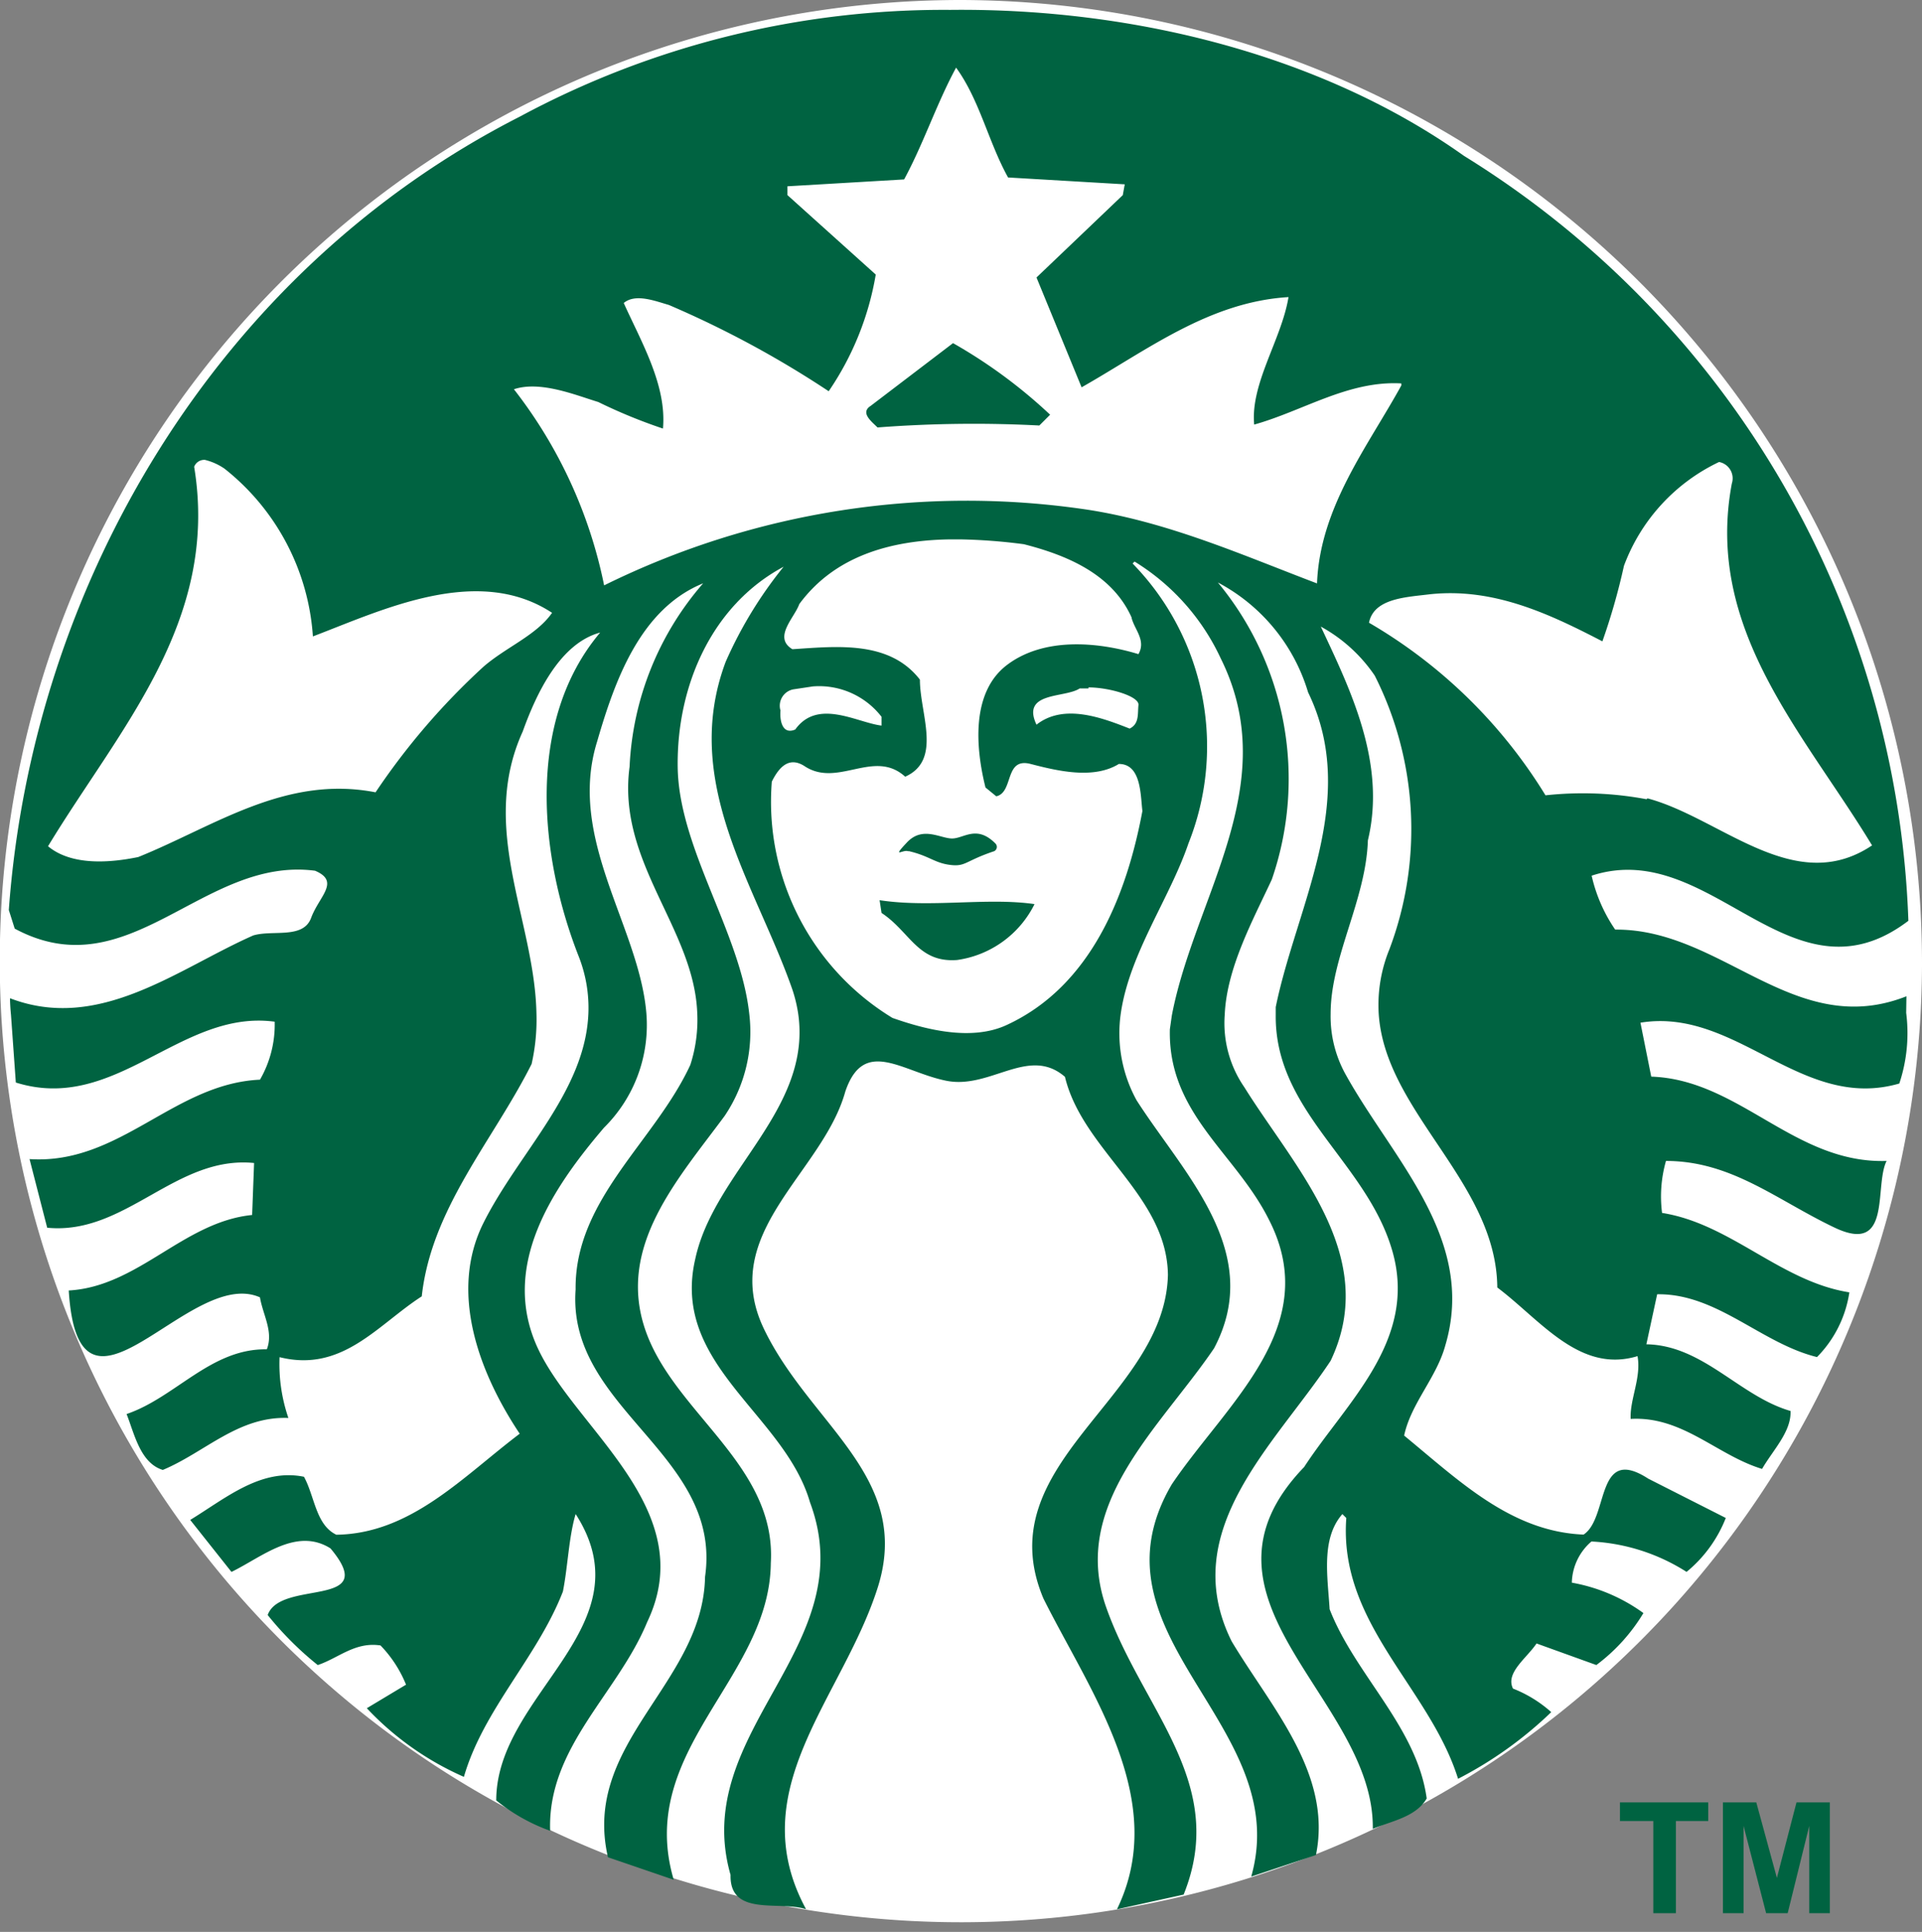 <svg xmlns="http://www.w3.org/2000/svg" xmlns:xlink="http://www.w3.org/1999/xlink" width="79.59" height="80" viewBox="0 0 79.59 80">
  <rect x="0" y="0" width="79.59" height="80" fill="#808080" stroke="none"/>
  <defs>
    <clipPath id="clip-path">
      <rect id="Rectangle_121" data-name="Rectangle 121" width="79.59" height="80" fill="none"/>
    </clipPath>
    <clipPath id="clip-path-3">
      <rect id="Rectangle_119" data-name="Rectangle 119" width="6.538" height="2.68" fill="none"/>
    </clipPath>
  </defs>
  <g id="starbucks" transform="translate(39.795 40)">
    <g id="Group_343" data-name="Group 343" transform="translate(-39.795 -40)" clip-path="url(#clip-path)">
      <g id="Group_342" data-name="Group 342" clip-path="url(#clip-path)">
        <path id="Path_758" data-name="Path 758" d="M79.59,40A39.8,39.8,0,1,1,39.795,0,39.9,39.9,0,0,1,79.59,40" fill="#fff"/>
        <path id="Path_759" data-name="Path 759" d="M40,14.8a20.994,20.994,0,0,1,4.02,2.964l-.447.447a52.428,52.428,0,0,0-6.7.081c-.244-.244-.731-.609-.284-.893Zm39.47,27.735a6.607,6.607,0,0,1-.284,2.924c-4.061,1.178-6.741-3.167-10.72-2.518l.447,2.233c3.655.122,5.929,3.614,9.746,3.492-.528,1.056.244,3.9-2.152,2.761s-4.264-2.761-6.984-2.761a5.355,5.355,0,0,0-.162,2.152c2.842.447,4.913,2.843,7.756,3.289a4.825,4.825,0,0,1-1.34,2.68c-2.315-.568-4.142-2.639-6.619-2.6l-.447,2.071c2.355.041,3.858,2.152,5.969,2.761.041.853-.731,1.624-1.178,2.4-1.868-.568-3.289-2.193-5.441-2.071-.041-.812.447-1.705.284-2.6-2.4.731-4.02-1.5-5.807-2.842-.041-4.386-4.67-7.269-4.913-11.37a6.091,6.091,0,0,1,.447-2.639,14.106,14.106,0,0,0-.609-11.329,6.416,6.416,0,0,0-2.233-2.03c1.218,2.6,2.721,5.644,1.949,8.852-.081,2.477-1.543,4.832-1.543,7.187a4.954,4.954,0,0,0,.65,2.558c1.949,3.492,5.4,6.781,4.1,11.167-.365,1.34-1.421,2.4-1.706,3.736,2.274,1.868,4.426,3.979,7.431,4.1,1.056-.69.487-3.736,2.68-2.315L72,63.45a5.477,5.477,0,0,1-1.624,2.233,8.072,8.072,0,0,0-3.939-1.259,2.315,2.315,0,0,0-.812,1.705,7.187,7.187,0,0,1,2.964,1.259,7.522,7.522,0,0,1-1.949,2.152l-2.477-.893c-.406.609-1.3,1.218-.975,1.868a5.238,5.238,0,0,1,1.584.975,16.3,16.3,0,0,1-3.858,2.761c-1.178-3.776-4.954-6.416-4.629-10.8l-.162-.162c-.893,1.015-.609,2.6-.528,3.939,1.056,2.721,3.614,4.873,4.02,7.837-.447.772-1.462.934-2.233,1.259.081-5.4-8.121-9.5-2.842-14.984,1.746-2.68,4.71-5.238,3.655-8.934s-4.873-5.766-4.832-9.786v-.325c.853-4.183,3.492-8.609,1.34-13.035a7.6,7.6,0,0,0-3.736-4.548,12.751,12.751,0,0,1,2.233,12.3c-.772,1.665-1.868,3.655-1.949,5.6h0a4.67,4.67,0,0,0,.812,3c2.071,3.33,5.644,6.984,3.573,11.329-2.315,3.492-6.375,7.025-4.1,11.614,1.624,2.721,4.183,5.482,3.492,8.852l-2.68.893c1.787-6.294-6.984-9.949-3.289-16.243,2.274-3.37,6.294-6.538,4.02-10.964-1.381-2.761-4.183-4.386-4.1-7.878l.081-.569c.934-4.913,4.629-9.543,2.03-14.781a9.3,9.3,0,0,0-3.573-4.02l-.081.081A10.842,10.842,0,0,1,49.75,35.513c-.772,2.274-2.436,4.548-2.8,7.025a5.766,5.766,0,0,0,.65,3.614c1.949,3.046,5.32,6.294,3.208,10.274-2.233,3.289-5.969,6.457-4.467,10.72s5.076,7.269,3.208,11.9l-2.761.609c2.193-4.507-1.1-8.974-3.046-12.872-2.355-5.6,5.035-8.284,5.157-13.4-.041-3.289-3.533-5.157-4.264-8.2-1.5-1.3-3.086.528-4.913.162s-3.411-1.827-4.183.447c-.934,3.37-5.279,5.847-3.37,9.827s6.172,6.132,4.71,10.72S31.233,74.7,33.914,79.652c-1.1-.365-3.167.325-3.127-1.421-1.705-5.969,5.523-9.461,3.289-15.431-1.056-3.655-5.766-5.685-4.751-10.071.772-3.614,4.832-6.172,4.264-10.152a5.888,5.888,0,0,0-.244-1.015c-1.5-4.3-4.629-8.568-2.761-13.563a17.342,17.342,0,0,1,2.4-3.939c-2.964,1.584-4.426,4.913-4.386,8.284s2.6,6.863,2.964,10.233A6.213,6.213,0,0,1,30.543,46.8c-1.949,2.639-4.467,5.4-3.289,8.852s5.441,5.6,5.2,9.664c-.041,4.792-5.6,7.756-4.02,13.116L25.711,77.5c-1.1-4.751,3.939-7.187,4.02-11.614.731-5.076-5.726-6.944-5.36-11.9-.041-3.736,3.289-6.132,4.751-9.3a6.051,6.051,0,0,0,.284-2.193c-.162-3.492-3.33-6.213-2.8-10.152a12.426,12.426,0,0,1,3.046-7.594c-2.6,1.056-3.655,4.02-4.386,6.538-1.259,4.02,1.705,7.634,2.03,11.208a5.977,5.977,0,0,1-1.746,4.792c-2.152,2.518-4.3,5.726-2.761,9.1s6.781,6.7,4.548,11.37c-1.218,2.964-4.142,5.2-4.02,8.649a7.594,7.594,0,0,1-2.233-1.259c0-4.426,6.294-7.187,3.289-11.857-.284.934-.325,2.193-.528,3.208-1.056,2.721-3.289,4.873-4.1,7.675a12.263,12.263,0,0,1-4.02-2.843l1.624-.975a5.076,5.076,0,0,0-1.056-1.624c-1.056-.162-1.746.528-2.6.812A13.4,13.4,0,0,1,11.62,67.47c.528-1.5,4.71-.244,2.6-2.761-1.421-.893-2.842.365-4.1.975L8.412,63.531c1.462-.893,2.924-2.152,4.71-1.787.447.812.487,1.99,1.34,2.4,3.086-.041,5.238-2.4,7.594-4.183-1.624-2.436-2.964-5.807-1.5-8.731s4.223-5.441,4.345-8.69a5.807,5.807,0,0,0-.406-2.355c-1.624-4.142-2.193-9.746.893-13.4-1.665.447-2.639,2.518-3.208,4.1-1.827,4.02.487,7.8.569,11.654a8.324,8.324,0,0,1-.2,2.112C20.96,47.817,18.4,50.618,18,54.273c-1.827,1.178-3.289,3.167-5.888,2.518a6.863,6.863,0,0,0,.365,2.518c-2.071-.081-3.452,1.421-5.2,2.152-.934-.284-1.178-1.5-1.5-2.315,2.03-.69,3.492-2.721,5.807-2.68.284-.731-.162-1.421-.284-2.152-2.924-1.3-7.512,6.294-7.918-.284,2.883-.162,4.751-2.842,7.594-3.127l.081-2.152c-3.249-.325-5.32,3-8.568,2.68l-.731-2.842c3.736.244,5.969-3.127,9.543-3.289a4.569,4.569,0,0,0,.609-2.4c-3.9-.528-6.578,3.817-10.72,2.518l-.2-2.8h0c-.041-.406-.041-.69-.041-.69,3.7,1.421,6.944-1.218,10.071-2.6.812-.244,2.071.162,2.4-.731s1.218-1.5.162-1.949C8.94,36.04,5.895,41.6,1.144,39.045L.9,38.274C1.875,24.833,9.468,11.839,22.056,5.423A37.048,37.048,0,0,1,39.883,1C47.6.915,55.395,2.946,61.161,7.047a38.819,38.819,0,0,1,18.4,31.674c-4.873,3.7-8.162-3.492-13.116-1.868a6.458,6.458,0,0,0,.975,2.233c4.426-.041,7.431,4.589,12.06,2.761ZM23.4,25.97c-3.086-2.03-7.025-.122-9.908.975A9.682,9.682,0,0,0,9.834,20a2.436,2.436,0,0,0-.812-.365.447.447,0,0,0-.447.284C9.631,26.335,5.448,30.8,2.524,35.634c.975.812,2.558.69,3.736.447,3.127-1.259,6.091-3.411,9.827-2.68a28.768,28.768,0,0,1,4.467-5.2c.934-.812,2.193-1.3,2.842-2.233m9.461,4.02c-.041.365.041,1.056.609.812.934-1.3,2.558-.284,3.573-.162v-.365A3.269,3.269,0,0,0,34.2,29.015l-.812.122a.69.69,0,0,0-.528.893M47.4,26.173c-.812-1.827-2.721-2.6-4.467-3.046a23.267,23.267,0,0,0-2.6-.2h-.487c-2.436.041-4.751.69-6.213,2.68-.2.568-1.1,1.381-.284,1.868,1.868-.122,4.02-.365,5.279,1.259,0,1.421.934,3.33-.609,4.02-1.3-1.178-2.8.487-4.183-.447-.65-.406-1.056.081-1.34.65a10.477,10.477,0,0,0,4.995,9.786c1.381.487,3.289.975,4.751.284,3.492-1.624,4.954-5.4,5.6-8.852-.081-.65-.041-1.949-.975-1.949-1.056.65-2.558.284-3.655,0s-.69,1.178-1.421,1.34l-.447-.365c-.406-1.624-.609-3.939.893-5.076s3.7-.975,5.441-.447c.325-.569-.162-1.015-.284-1.5M45.608,29.1h-.365c-.609.406-2.436.122-1.787,1.5,1.137-.893,2.721-.284,3.858.162.406-.2.325-.609.365-.975s-1.218-.731-2.071-.731M58.562,16.468c-2.193-.122-4.061,1.137-6.091,1.705-.162-1.705,1.137-3.533,1.421-5.279-3.289.2-5.847,2.193-8.568,3.736l-1.868-4.548L47.03,8.671l.081-.447L42.279,7.94c-.812-1.462-1.178-3.208-2.152-4.548-.812,1.5-1.34,3.127-2.152,4.629l-4.832.284v.365L36.8,11.96a12.133,12.133,0,0,1-1.949,4.832,41.648,41.648,0,0,0-6.619-3.573c-.569-.162-1.381-.487-1.868-.081.731,1.624,1.787,3.411,1.624,5.2a21.838,21.838,0,0,1-2.68-1.1c-.934-.284-2.4-.893-3.492-.528a19.5,19.5,0,0,1,3.736,8.121,33.9,33.9,0,0,1,20.06-3.127c3.37.528,6.457,1.909,9.461,3.046.122-3.167,2.112-5.685,3.492-8.2m10.192,17.1c3.046.812,6.091,4.1,9.3,1.949-2.8-4.629-6.944-8.934-5.807-14.984a.69.69,0,0,0-.528-.893,7.743,7.743,0,0,0-3.939,4.3,26.475,26.475,0,0,1-.893,3.127c-2.193-1.137-4.507-2.233-7.147-1.949-.975.122-2.315.162-2.518,1.178a20.877,20.877,0,0,1,7.309,7.147,14.294,14.294,0,0,1,4.183.162M36.959,37.868l.081.528c1.178.772,1.5,2.071,3.127,1.949a4.239,4.239,0,0,0,3.208-2.315c-1.949-.284-4.3.162-6.416-.162m1.624-2.4c.041.244-.162.609.162.731a7.514,7.514,0,0,1,1.69.029,1.438,1.438,0,0,0,1.518-.638,2.152,2.152,0,0,0-1.624-.609,3.208,3.208,0,0,0-1.787.528" transform="translate(-0.535 -0.591)" fill="#006341"/>
        <g id="Group_341" data-name="Group 341" transform="translate(36.425 33.826)" opacity="0.99" style="isolation: isolate">
          <g id="Group_340" data-name="Group 340" clip-path="url(#clip-path-3)">
            <rect id="Rectangle_118" data-name="Rectangle 118" width="6.538" height="2.68" fill="#fff"/>
          </g>
        </g>
        <path id="Path_760" data-name="Path 760" d="M92.1,85.733c.853.2,1.056.487,1.706.569s.609-.162,1.827-.569a.2.2,0,0,0,.041-.325c-.772-.772-1.3-.2-1.787-.2s-1.218-.528-1.868.162-.162.284.041.365" transform="translate(-54.461 -50.486)" fill="#006341"/>
        <path id="Path_761" data-name="Path 761" d="M166.581,188.389v-3.817H165.2V183.8h3.655v.772h-1.34v3.817Z" transform="translate(-98.117 -109.164)" fill="#006341"/>
        <path id="Path_762" data-name="Path 762" d="M175.7,188.389V183.8h1.381l.853,3.127.812-3.127h1.381v4.589h-.853v-3.614l-.893,3.614h-.893l-.934-3.614v3.614Z" transform="translate(-104.353 -109.164)" fill="#006341"/>
      </g>
    </g>
  </g>
</svg>
